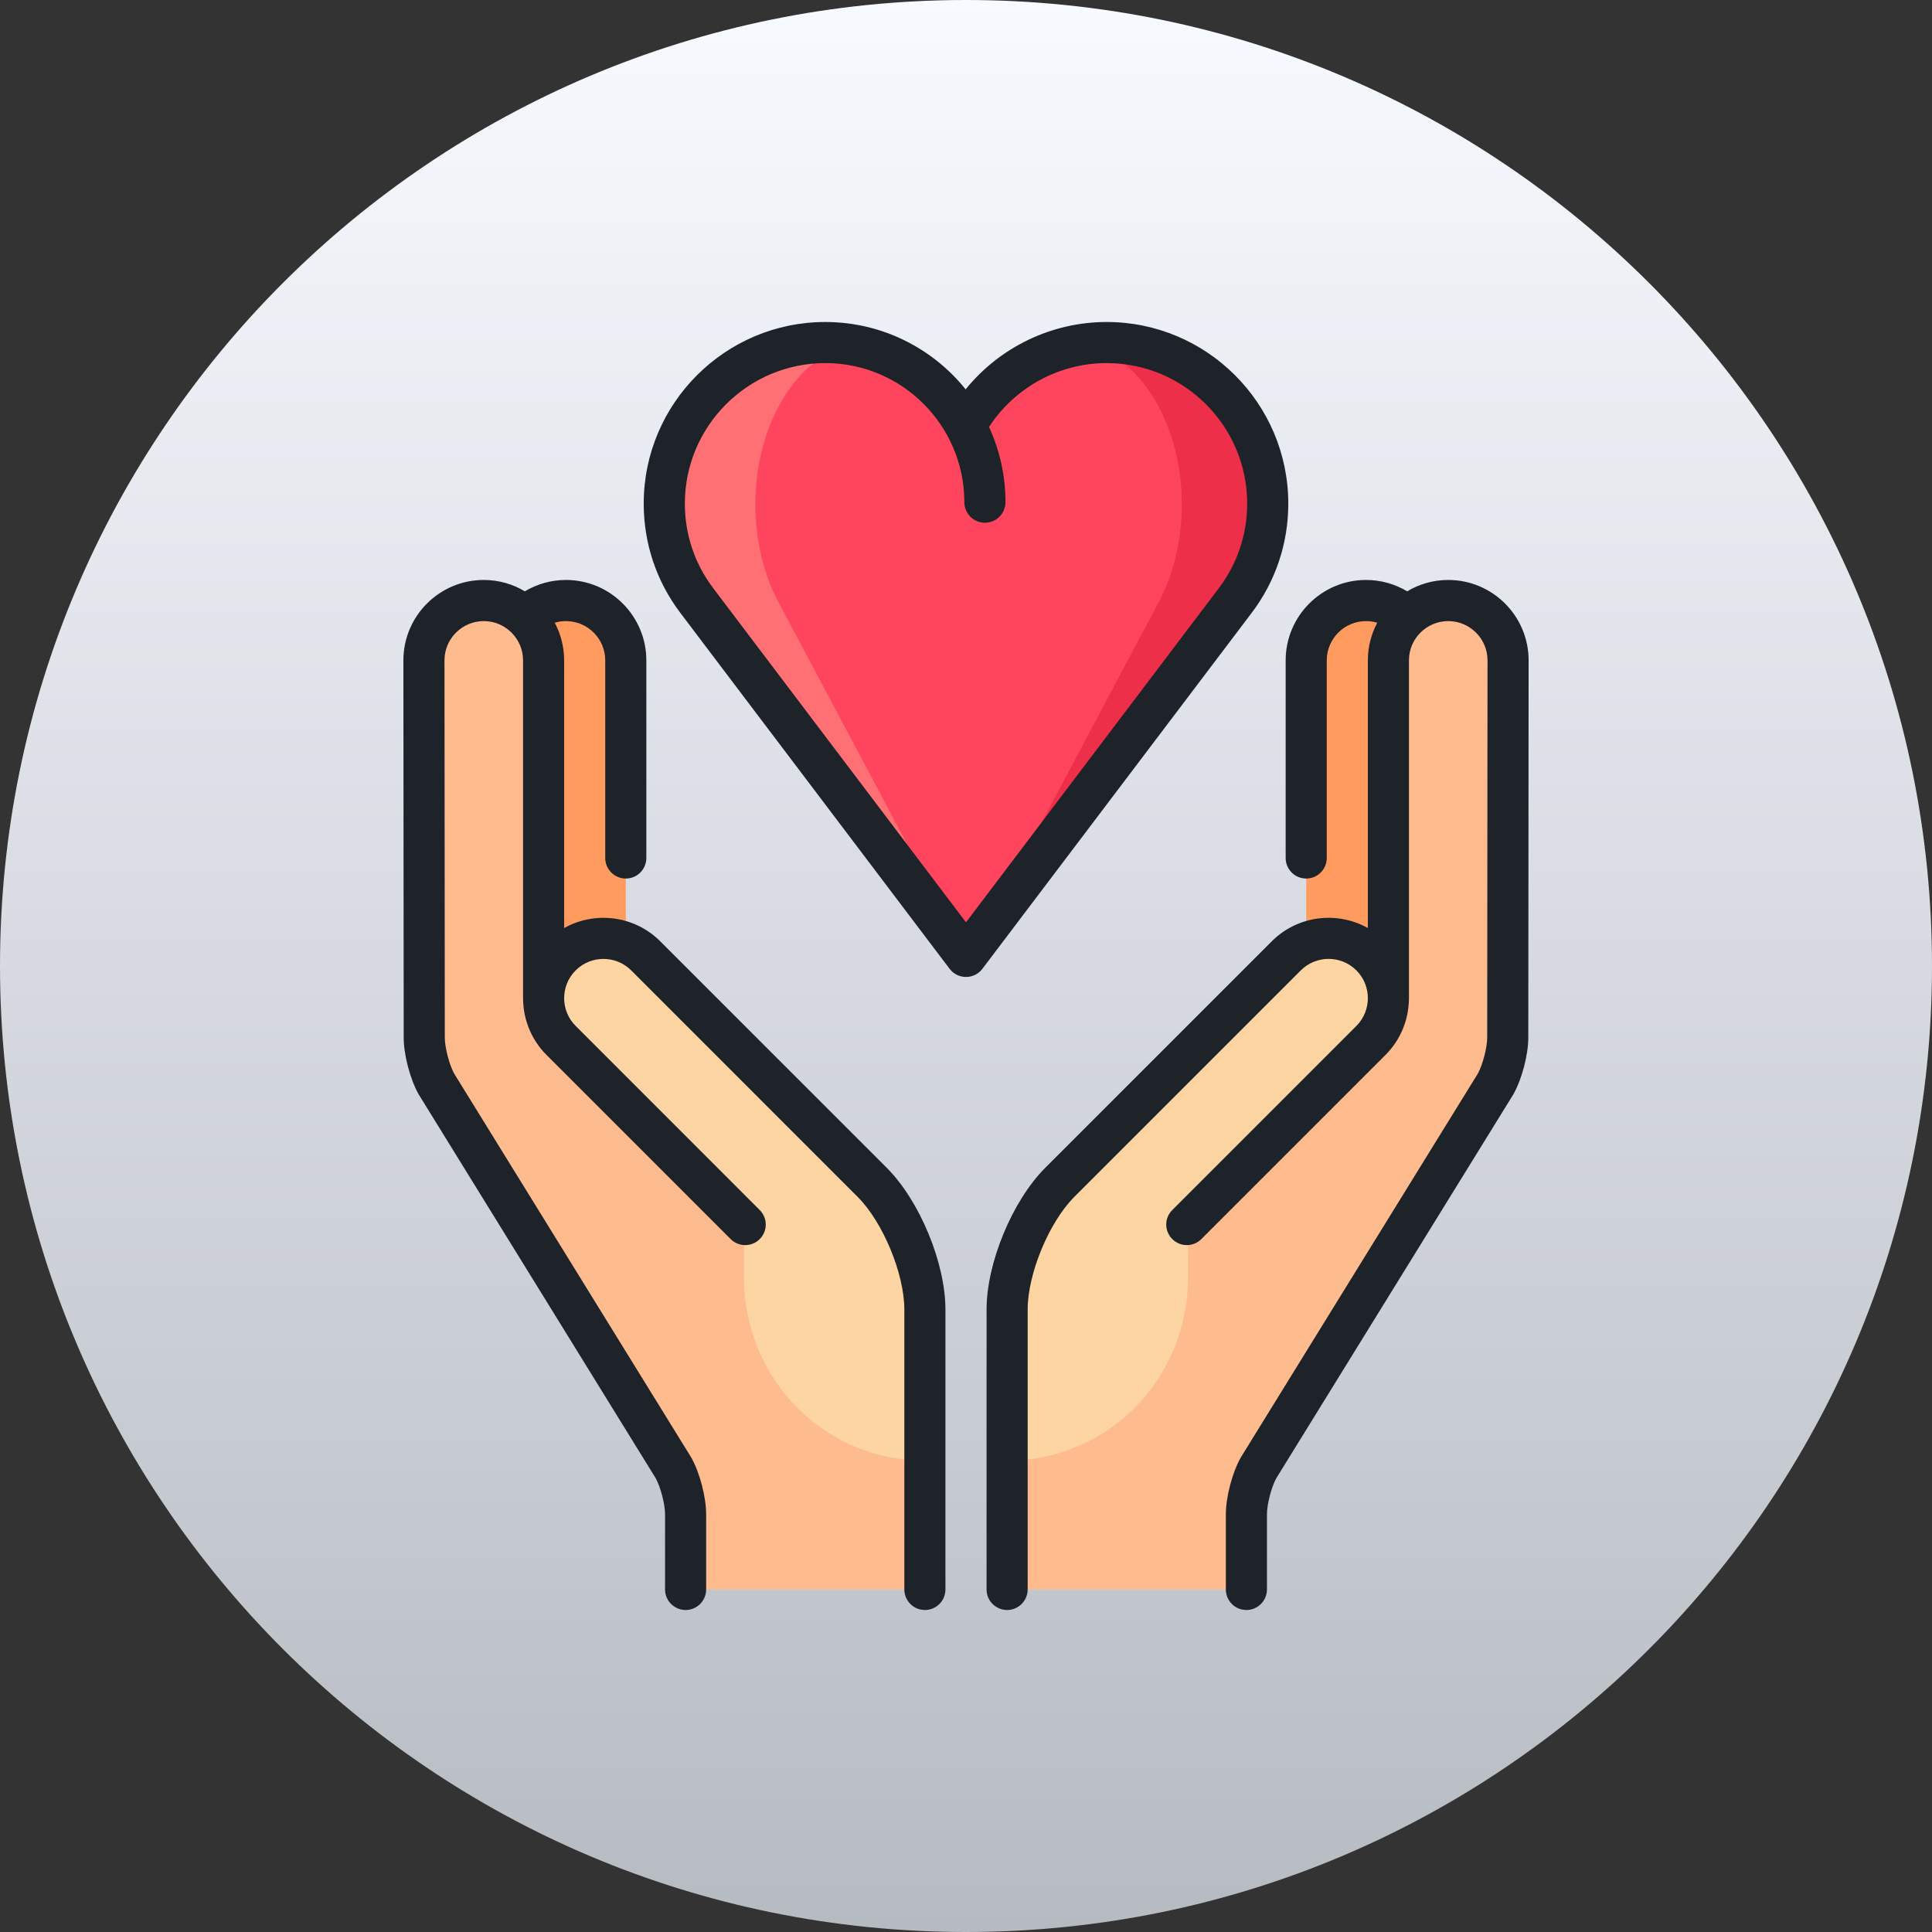 <svg width="48" height="48" viewBox="0 0 48 48" fill="none" xmlns="http://www.w3.org/2000/svg">
<rect x="0" y="0" width="48" height="48" fill="#333333" stroke="none"/>
<path d="M48 24C48 10.745 37.255 0 24 0C10.745 0 0 10.745 0 24C0 37.255 10.745 48 24 48C37.255 48 48 37.255 48 24Z" fill="url(#paint0_linear_6155_1576)"/>
<g clip-path="url(#clip0_6155_1576)">
<path d="M27.523 8.511C27.327 8.511 27.135 8.526 26.947 8.554L24.064 23.845L30.68 14.957C31.182 14.283 31.48 13.443 31.48 12.533C31.48 10.311 29.708 8.511 27.523 8.511Z" fill="#ED2F49"/>
<path d="M21.092 8.554C20.903 8.526 20.709 8.511 20.512 8.511C18.307 8.511 16.52 10.311 16.52 12.533C16.52 13.443 16.82 14.283 17.327 14.957L24 23.845L21.092 8.554Z" fill="#FE7074"/>
<path d="M29.361 12.533C29.361 10.511 28.313 8.838 26.947 8.554C25.689 8.743 24.635 9.542 24.064 10.647C23.493 9.542 22.439 8.743 21.181 8.554C19.816 8.838 18.767 10.511 18.767 12.533C18.767 13.443 18.98 14.283 19.338 14.957L24.064 23.845L28.79 14.957C29.148 14.283 29.361 13.443 29.361 12.533Z" fill="#FF455E"/>
<path d="M14.061 14.92C13.24 14.92 12.575 15.586 12.575 16.407V26.161H15.548V16.407C15.548 15.586 14.882 14.92 14.061 14.92Z" fill="#FF9B5F"/>
<path d="M13.505 24.799V16.407C13.505 15.586 12.84 14.92 12.019 14.92C11.198 14.92 10.532 15.586 10.532 16.407L10.541 25.778C10.541 26.117 10.677 26.637 10.843 26.933L16.732 36.468C16.898 36.763 17.034 37.283 17.034 37.622V39.489H22.979V36.289L20.487 30.196L13.505 24.799Z" fill="#FEBB8E"/>
<path d="M22.979 32.534C22.979 31.517 22.39 30.095 21.671 29.375L16.043 23.748C15.462 23.167 14.521 23.167 13.941 23.748C13.36 24.328 13.36 25.269 13.941 25.85L18.483 30.393V31.728C18.483 34.247 20.46 36.289 22.979 36.289V32.534Z" fill="#FCD5A2"/>
<path d="M33.939 14.92C34.76 14.92 35.425 15.586 35.425 16.407V26.161H32.452V16.407C32.452 15.586 33.118 14.92 33.939 14.92Z" fill="#FF9B5F"/>
<path d="M34.495 24.799V16.407C34.495 15.586 35.16 14.92 35.981 14.92C36.802 14.92 37.468 15.586 37.468 16.407L37.46 25.778C37.459 26.117 37.323 26.637 37.157 26.933L31.269 36.468C31.102 36.763 30.966 37.283 30.966 37.622V39.489H25.021V36.289L27.513 30.196L34.495 24.799Z" fill="#FEBB8E"/>
<path d="M25.021 32.534C25.021 31.517 25.61 30.095 26.33 29.375L31.957 23.748C32.538 23.167 33.479 23.167 34.059 23.748C34.64 24.328 34.64 25.269 34.059 25.85L29.517 30.393V31.728C29.517 34.247 27.541 36.289 25.021 36.289V32.534Z" fill="#FCD5A2"/>
<path d="M16.404 23.387C15.758 22.741 14.776 22.631 14.016 23.057V16.407C14.016 16.069 13.931 15.751 13.783 15.471C13.872 15.445 13.966 15.431 14.061 15.431C14.599 15.431 15.037 15.868 15.037 16.407V21.316C15.037 21.598 15.266 21.827 15.548 21.827C15.83 21.827 16.058 21.598 16.058 21.316V16.407C16.058 15.305 15.162 14.409 14.061 14.409C13.697 14.409 13.346 14.508 13.039 14.691C12.741 14.512 12.392 14.409 12.019 14.409C10.918 14.409 10.022 15.305 10.022 16.407L10.03 25.779C10.03 26.206 10.189 26.81 10.398 27.183C10.402 27.189 10.405 27.195 10.409 27.201L16.291 36.726C16.413 36.949 16.523 37.372 16.523 37.622V39.489C16.523 39.771 16.752 40 17.034 40C17.316 40 17.544 39.771 17.544 39.489V37.622C17.544 37.194 17.386 36.59 17.177 36.218C17.173 36.211 17.17 36.205 17.166 36.199L11.284 26.674C11.162 26.451 11.051 26.027 11.051 25.778L11.043 16.407C11.043 15.868 11.481 15.431 12.019 15.431C12.557 15.431 12.995 15.868 12.995 16.407V24.799C12.995 24.811 12.995 24.823 12.996 24.834C13.005 25.334 13.199 25.831 13.579 26.211L18.153 30.785C18.353 30.984 18.676 30.984 18.875 30.785C19.075 30.585 19.075 30.262 18.875 30.063L14.302 25.489C13.921 25.109 13.921 24.489 14.302 24.109C14.682 23.729 15.301 23.729 15.682 24.109L21.309 29.737C21.937 30.365 22.468 31.646 22.468 32.534V39.489C22.468 39.771 22.697 40 22.979 40C23.261 40 23.489 39.771 23.489 39.489V32.534C23.489 31.378 22.849 29.832 22.031 29.014L16.404 23.387Z" fill="#1D2328"/>
<path d="M35.981 14.409C35.609 14.409 35.26 14.512 34.961 14.691C34.654 14.508 34.303 14.409 33.939 14.409C32.838 14.409 31.942 15.305 31.942 16.407V21.316C31.942 21.598 32.17 21.827 32.453 21.827C32.734 21.827 32.963 21.598 32.963 21.316V16.407C32.963 15.868 33.401 15.431 33.939 15.431C34.034 15.431 34.128 15.445 34.218 15.471C34.069 15.75 33.984 16.069 33.984 16.407V23.057C33.224 22.631 32.242 22.741 31.596 23.387L25.969 29.014C25.151 29.832 24.511 31.378 24.511 32.534V39.489C24.511 39.771 24.739 40 25.021 40C25.303 40 25.532 39.771 25.532 39.489V32.534C25.532 31.646 26.063 30.365 26.691 29.736L32.318 24.109C32.699 23.728 33.318 23.728 33.699 24.109C34.079 24.489 34.079 25.108 33.699 25.489L29.125 30.063C28.925 30.262 28.925 30.585 29.125 30.785C29.324 30.984 29.648 30.984 29.847 30.785L34.421 26.211C34.801 25.831 34.995 25.334 35.004 24.834C35.005 24.823 35.005 24.811 35.005 24.799V16.407C35.005 15.868 35.443 15.431 35.981 15.431C36.519 15.431 36.957 15.868 36.957 16.406L36.949 25.778C36.949 26.027 36.838 26.451 36.716 26.674L30.834 36.199C30.83 36.205 30.827 36.211 30.823 36.218C30.614 36.591 30.456 37.194 30.456 37.622V39.489C30.456 39.771 30.684 40 30.966 40C31.248 40 31.477 39.771 31.477 39.489V37.622C31.477 37.372 31.587 36.949 31.709 36.726L37.591 27.201C37.595 27.195 37.598 27.189 37.602 27.183C37.811 26.81 37.97 26.206 37.97 25.779L37.978 16.407C37.978 15.305 37.083 14.409 35.981 14.409Z" fill="#1D2328"/>
<path d="M32.007 12.511C32.007 10.024 29.983 8 27.496 8C26.124 8 24.84 8.626 23.991 9.673C23.17 8.653 21.912 8 20.504 8C18.017 8 15.993 10.024 15.993 12.511C15.993 13.501 16.308 14.442 16.905 15.23L23.593 24.07C23.689 24.197 23.84 24.272 24 24.272C24.16 24.272 24.311 24.197 24.407 24.07L31.095 15.23C31.692 14.442 32.007 13.502 32.007 12.511ZM30.281 14.614L24 22.915L17.72 14.614C17.258 14.004 17.015 13.277 17.015 12.511C17.015 10.587 18.58 9.021 20.504 9.021C22.409 9.021 23.959 10.571 23.959 12.477C23.959 12.759 24.188 12.987 24.47 12.987C24.752 12.987 24.981 12.759 24.981 12.477C24.981 11.81 24.834 11.177 24.572 10.608C25.213 9.624 26.313 9.021 27.496 9.021C29.42 9.021 30.986 10.587 30.986 12.511C30.986 13.277 30.742 14.004 30.281 14.614Z" fill="#1D2328"/>
</g>
<defs>
<linearGradient id="paint0_linear_6155_1576" x1="24" y1="0" x2="24" y2="48" gradientUnits="userSpaceOnUse">
<stop stop-color="#F7FAFF"/>
<stop offset="1" stop-color="#B6BBC2"/>
</linearGradient>
<clipPath id="clip0_6155_1576">
<rect width="32" height="32" fill="white" transform="translate(8 8)"/>
</clipPath>
</defs>
</svg>
